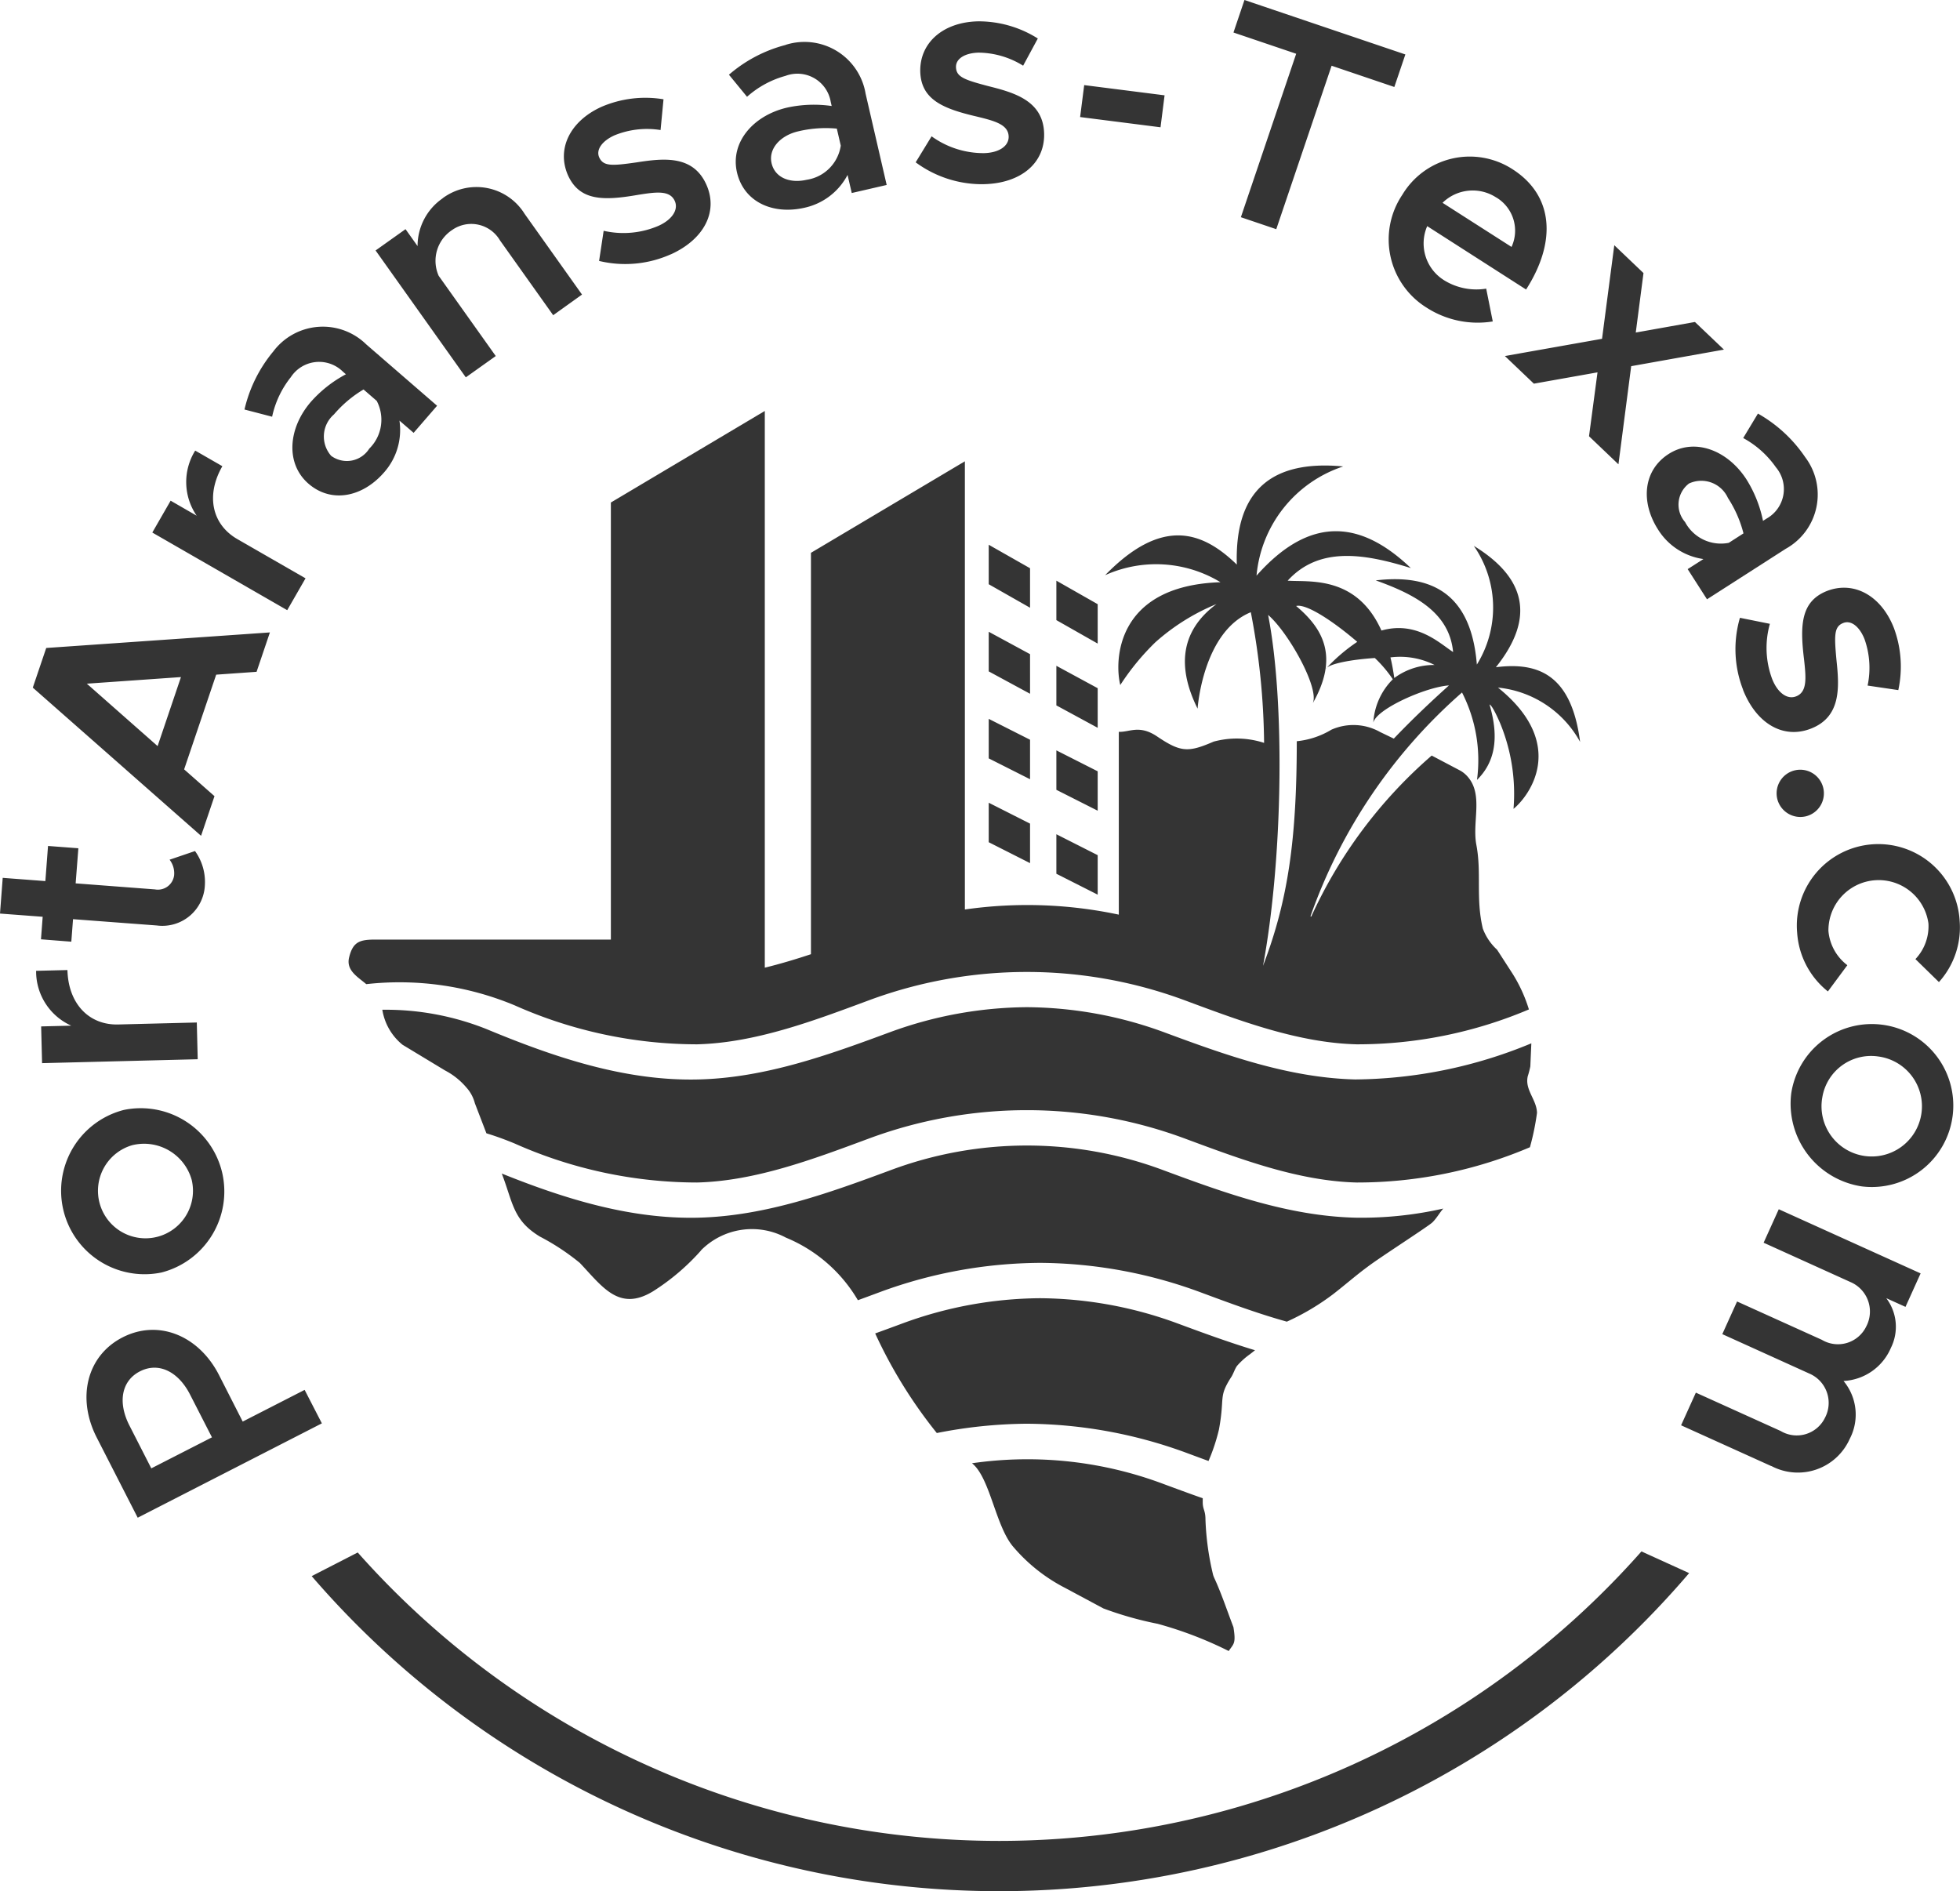 <?xml version="1.0" standalone="no"?>
<svg xmlns="http://www.w3.org/2000/svg" width="124.363" height="120" viewBox="0 0 124.363 120"><g transform="translate(-918 -18)"><path d="M67.027,36.844l2.622,1.492v2.5l-2.622-1.489Zm-4.292,14.09,2.622,1.325v2.507l-2.622-1.327Zm4.292,2,2.622,1.327v2.506l-2.622-1.326Zm-4.292-7.322,2.622,1.325v2.506L62.735,48.12Zm4.292,2,2.622,1.328v2.5l-2.622-1.325Zm-4.292-7.526,2.622,1.421V44.02L62.735,42.6Zm4.292,2.16,2.622,1.421V46.18l-2.622-1.422Zm-4.292-7.681,2.622,1.49v2.506l-2.622-1.491ZM83.15,58.14l.049.02a29.912,29.912,0,0,1,7.643-10.219l1.822.96a1.8,1.8,0,0,1,.511.441c.933,1.15.228,2.818.5,4.262.342,1.788-.047,3.379.409,5.309a3.454,3.454,0,0,0,.906,1.347l.986,1.526a9.452,9.452,0,0,1,1.034,2.263,27.892,27.892,0,0,1-10.93,2.214c-3.693-.094-7.373-1.48-10.8-2.753a28.817,28.817,0,0,0-20.255,0c-3.428,1.273-7.108,2.659-10.8,2.753a28.517,28.517,0,0,1-11.564-2.471,18.978,18.978,0,0,0-9.422-1.347c-.525-.451-1.294-.863-1.087-1.7.251-1.021.7-1.133,1.741-1.128l14.867,0V31.885l9.767-5.809V61.4c.985-.241,1.963-.535,2.928-.855V35.077l9.767-5.807V57.708a27.925,27.925,0,0,1,9.767.327v-11.6c.675.032,1.3-.472,2.44.3,1.5,1.011,1.976,1.012,3.578.321a5.613,5.613,0,0,1,3.2.08,45.59,45.59,0,0,0-.842-8.291c-3.056,1.249-3.38,6.136-3.377,6.12-1.252-2.523-1.181-4.868,1.2-6.637a13.5,13.5,0,0,0-3.881,2.427,15.557,15.557,0,0,0-2.224,2.71c-.36-1.434-.373-6.3,6.357-6.523a7.871,7.871,0,0,0-7.32-.445c3.57-3.662,6.119-2.847,8.357-.673-.143-4.761,2.272-6.653,6.75-6.228a8.059,8.059,0,0,0-5.5,6.929c3.485-3.932,6.71-3.425,9.791-.481-3-.934-5.833-1.373-7.815.8,1.344.1,4.367-.361,5.95,3.164,2.241-.634,3.713.83,4.548,1.364-.237-2.492-2.392-3.647-4.91-4.546,3.6-.425,6.059.881,6.416,5.342a6.863,6.863,0,0,0-.192-7.532c3.264,2,3.939,4.529,1.4,7.7,2.637-.333,4.789.417,5.343,4.737a6.7,6.7,0,0,0-5.21-3.445c4.467,3.6,1.965,6.9.985,7.695a11.736,11.736,0,0,0-.853-5.445c-.092-.21-.487-1.122-.67-1.178.648,2.192.306,3.7-.794,4.786a9.453,9.453,0,0,0-.95-5.547A33.746,33.746,0,0,0,83.15,58.14m-3.01,3.14c1.593-4.156,2.14-8.051,2.141-14.249a5.254,5.254,0,0,0,2.2-.733,3.452,3.452,0,0,1,3.093.152l.864.416c1.164-1.221,2.348-2.34,3.5-3.375-1.444.093-4.6,1.488-4.8,2.358A4.238,4.238,0,0,1,88.375,43.1a7.992,7.992,0,0,0-1.142-1.349c-1.508.1-2.927.364-3.121.7a10.974,10.974,0,0,1,2.006-1.725c-1.488-1.279-3.229-2.443-3.879-2.275,1.746,1.46,2.711,3.254,1.058,6.167.432-.952-1.546-4.492-2.835-5.6,1.072,5.458.947,15.414-.322,22.26m8.332-18.261a4.232,4.232,0,0,1,2.552-.824,4.865,4.865,0,0,0-2.8-.48c.1.4.176.834.243,1.3m15.684,55.426a54.4,54.4,0,0,1-81.453.067l-2.921,1.5a57.58,57.58,0,0,0,87.4-.191Z" transform="translate(918 18)" fill="#343434" fill-rule="evenodd"/><path d="M86.084,75.031c-3.693-.092-7.373-1.48-10.8-2.751a28.809,28.809,0,0,0-20.256,0c-3.428,1.271-7.108,2.659-10.8,2.751A28.5,28.5,0,0,1,32.663,72.56c-.607-.252-1.2-.469-1.8-.651L30.13,70a2.371,2.371,0,0,0-.54-1,4.5,4.5,0,0,0-1.349-1.077l-2.7-1.632a3.588,3.588,0,0,1-1.282-2.221,17.247,17.247,0,0,1,6.6,1.222c4.268,1.774,8.792,3.319,13.474,3.2,4.227-.106,8.238-1.553,12.158-3.007a25.644,25.644,0,0,1,8.607-1.578h.123a25.646,25.646,0,0,1,8.609,1.578c3.919,1.454,7.93,2.9,12.157,3.007A29.69,29.69,0,0,0,97.164,66.2L97.1,67.665a5.931,5.931,0,0,1-.163.624c-.2.864.574,1.49.586,2.329a16.257,16.257,0,0,1-.448,2.175,27.958,27.958,0,0,1-10.993,2.238M61.675,92.846c1.163.923,1.494,4.059,2.661,5.351a10.772,10.772,0,0,0,3.247,2.558l2.425,1.3a22.12,22.12,0,0,0,3.444.976,24.4,24.4,0,0,1,4.51,1.728c.315-.471.472-.456.3-1.515-.391-1.016-.761-2.138-1.214-3.118a1.653,1.653,0,0,1-.073-.187,17.453,17.453,0,0,1-.487-3.5c0-.628-.174-.641-.174-1.125v-.249c-.835-.293-1.665-.6-2.491-.906a24.55,24.55,0,0,0-12.15-1.314m-6.142-8.238a30.162,30.162,0,0,0,3.911,6.32,30.252,30.252,0,0,1,5.671-.59h.079a29.749,29.749,0,0,1,10.089,1.847q.693.258,1.4.517a12.09,12.09,0,0,0,.661-1.992c.387-2.091-.046-2.029.764-3.308.01-.016.025-.036.035-.052.141-.237.2-.474.352-.687a4.691,4.691,0,0,1,.822-.739l.317-.249c-1.68-.508-3.334-1.115-4.973-1.723a25.671,25.671,0,0,0-8.609-1.578h-.123a25.668,25.668,0,0,0-8.606,1.578q-.892.331-1.789.656M44.479,79.334a4.555,4.555,0,0,1,5.387-.806A9.486,9.486,0,0,1,54.434,82.5q.722-.264,1.429-.528A29.747,29.747,0,0,1,65.95,80.13h.08a29.754,29.754,0,0,1,10.089,1.847c1.787.663,3.642,1.358,5.532,1.883A15.241,15.241,0,0,0,84.6,82.107c.712-.551,1.467-1.21,2.173-1.727.764-.585,3.847-2.561,4.113-2.818s.442-.591.69-.878a23.391,23.391,0,0,1-5.59.578c-4.227-.106-8.238-1.553-12.157-3.007a24.714,24.714,0,0,0-17.339,0c-3.92,1.454-7.931,2.9-12.158,3.007-4.325.108-8.515-1.2-12.494-2.8.72,1.87.7,2.956,2.419,4a14.661,14.661,0,0,1,2.531,1.669c1.435,1.51,2.489,3.123,4.653,1.8a14.253,14.253,0,0,0,3.042-2.591M20.423,90.313,8.738,96.3l-2.6-5.086c-1.28-2.5-.639-5.19,1.64-6.357s4.835-.114,6.116,2.386L15.4,90.2l3.929-2.011Zm-6.974.887-1.393-2.721c-.741-1.446-1.986-2.075-3.176-1.466S7.471,89,8.211,90.447L9.6,93.168ZM14.1,74.419a5.308,5.308,0,0,1-3.855,6.322A5.295,5.295,0,0,1,7.86,70.426,5.308,5.308,0,0,1,14.1,74.419m-1.936.447a3.138,3.138,0,0,0-3.784-2.2,3.014,3.014,0,1,0,3.784,2.2M4.521,65.079A3.772,3.772,0,0,1,2.292,61.6l1.987-.05c.053,2.119,1.35,3.5,3.222,3.454l4.986-.126.058,2.331-9.875.249-.059-2.331Zm6.24-10.53L12.374,54A3.356,3.356,0,0,1,13,56.156a2.7,2.7,0,0,1-3.05,2.566l-5.316-.4-.109,1.429L2.6,59.6l.108-1.43L0,57.966.172,55.7l2.706.206.169-2.229,1.925.146L4.8,56.05l5.03.383a1.039,1.039,0,0,0,1.217-.885,1.4,1.4,0,0,0-.288-1M16.28,42.627l-2.563.181-2.034,6.009,1.926,1.7-.852,2.516L2.081,43.63l.852-2.515,14.192-.987ZM10,47.341l1.482-4.38-5.972.419Zm2.479-14.619a3.771,3.771,0,0,1-.093-4.131l1.723.99c-1.058,1.839-.67,3.693.954,4.627l4.323,2.487-1.162,2.021L9.664,33.79l1.163-2.021Zm4.834-10.389a8.894,8.894,0,0,0-1.8,3.651l1.753.457a6.048,6.048,0,0,1,1.188-2.51,2.144,2.144,0,0,1,3.294-.358l.2.175a7.918,7.918,0,0,0-2.218,1.744c-1.451,1.675-1.628,3.923-.155,5.2,1.444,1.251,3.422.866,4.8-.724a4.055,4.055,0,0,0,.97-3.28l.9.776,1.488-1.719-4.492-3.891a3.933,3.933,0,0,0-5.926.48m6.116,6.131a1.68,1.68,0,0,1-2.419.458,1.854,1.854,0,0,1,.177-2.627,7.532,7.532,0,0,1,1.878-1.584l.837.725a2.572,2.572,0,0,1-.473,3.028m4.654-15.886a3.594,3.594,0,0,1,5.2.987l3.644,5.124L35.1,20l-3.378-4.75a2.109,2.109,0,0,0-3.027-.661,2.341,2.341,0,0,0-.861,2.91l3.622,5.092-1.9,1.352-5.725-8.051,1.9-1.351.764,1.074a3.673,3.673,0,0,1,1.595-3.033M42.563,16.14c2.106-.953,3.03-2.713,2.251-4.436-.85-1.881-2.723-1.664-4.427-1.4-1.556.222-2.1.26-2.365-.314-.228-.505.212-1.061.961-1.4a5.453,5.453,0,0,1,2.93-.339L42.1,6.3a7.029,7.029,0,0,0-3.936.479c-2,.905-2.875,2.684-2.112,4.373.742,1.594,2.23,1.592,4.409,1.215,1.153-.185,2.038-.313,2.353.383.252.557-.174,1.191-1.027,1.576a5.626,5.626,0,0,1-3.485.318l-.289,1.913a7.089,7.089,0,0,0,4.55-.421m7.29-13.291a3.932,3.932,0,0,1,5.07,3.1l1.337,5.791-2.216.511L53.778,11.1a4.06,4.06,0,0,1-2.717,2.078c-2.049.473-3.873-.381-4.3-2.243-.438-1.9,1.03-3.611,3.189-4.109a7.931,7.931,0,0,1,2.821-.1l-.06-.26a2.144,2.144,0,0,0-2.872-1.652A6.069,6.069,0,0,0,47.4,6.141l-1.148-1.4a8.9,8.9,0,0,1,3.6-1.89m1.328,8.557a2.575,2.575,0,0,0,2.167-2.167l-.25-1.08a7.5,7.5,0,0,0-2.45.173c-1.136.262-1.9,1.106-1.691,2.018s1.144,1.3,2.224,1.056m11.27.279A7.087,7.087,0,0,1,58.1,10.3l1.01-1.651A5.617,5.617,0,0,0,62.44,9.716c.936-.023,1.575-.441,1.56-1.052-.02-.764-.885-.991-2.02-1.268-2.154-.5-3.526-1.078-3.589-2.834-.047-1.853,1.45-3.153,3.646-3.208A7.035,7.035,0,0,1,65.85,2.443l-.932,1.725a5.441,5.441,0,0,0-2.831-.828c-.821.021-1.443.362-1.429.916.016.63.536.808,2.056,1.21,1.674.416,3.484.944,3.536,3.007.048,1.891-1.487,3.153-3.8,3.212m6.084-4.258L68.793,5.4l5.1.648-.257,2.028Zm10.2,6.355,3.51-10.371L78.264,2.063,78.962,0,89.171,3.455l-.7,2.064L84.491,4.171,80.98,14.542ZM91.61,17.77a2.751,2.751,0,0,1-1.053-3.421l6.274,4.021c1.969-3.072,1.72-5.978-.853-7.627a4.987,4.987,0,0,0-7,1.616,5.087,5.087,0,0,0,1.539,7.16,5.982,5.982,0,0,0,4.2.877L94.3,18.315a3.893,3.893,0,0,1-2.691-.545m3.334-5.239a2.456,2.456,0,0,1,.964,3.137l-4.377-2.8a2.733,2.733,0,0,1,3.413-.333m7.748,16.926-1.867-1.781.539-4.054-4.038.718-1.839-1.754,6.164-1.093.777-5.938,1.853,1.767L103.79,21.1l3.755-.67,1.84,1.753L103.5,23.234ZM114.534,29a8.9,8.9,0,0,0-2.992-2.758l-.935,1.552a6.067,6.067,0,0,1,2.071,1.85,2.145,2.145,0,0,1-.589,3.261l-.225.144a7.933,7.933,0,0,0-1.045-2.622c-1.2-1.866-3.3-2.673-4.943-1.621-1.609,1.031-1.8,3.037-.664,4.806a4.057,4.057,0,0,0,2.871,1.86l-1,.639,1.227,1.915,5-3.207A3.933,3.933,0,0,0,114.534,29m-7.612,4.129a1.68,1.68,0,0,1,.246-2.45,1.854,1.854,0,0,1,2.469.914,7.529,7.529,0,0,1,.988,2.25l-.933.6a2.575,2.575,0,0,1-2.77-1.312M110.6,43.765a7.086,7.086,0,0,1-.2-4.565l1.9.382a5.629,5.629,0,0,0,.144,3.5c.344.871.955,1.328,1.525,1.1.711-.28.627-1.17.5-2.332-.27-2.194-.2-3.681,1.43-4.343,1.725-.679,3.459.281,4.264,2.325a7.025,7.025,0,0,1,.285,3.955L118.5,43.5a5.442,5.442,0,0,0-.194-2.943c-.3-.764-.835-1.231-1.351-1.028-.586.231-.575.781-.43,2.347.183,1.715.308,3.6-1.612,4.352-1.761.694-3.472-.315-4.32-2.466m2.179,6.942a1.5,1.5,0,1,1,1.82,1.09,1.508,1.508,0,0,1-1.82-1.09m1.26,8.5a5.17,5.17,0,1,1,10.311-.746,5.174,5.174,0,0,1-1.317,3.856l-1.491-1.458a3.033,3.033,0,0,0,.825-2.266,3.188,3.188,0,0,0-6.345.482,3.057,3.057,0,0,0,1.2,2.17l-1.234,1.665a5.2,5.2,0,0,1-1.949-3.7m-.377,10.17a5.17,5.17,0,1,1,4.47,5.9,5.308,5.308,0,0,1-4.47-5.9m1.972.25a3.186,3.186,0,1,0,3.546-2.593,3.136,3.136,0,0,0-3.546,2.593m-3.233,23.4-5.728-2.591.937-2.072,5.38,2.433a1.991,1.991,0,0,0,2.807-.827,2.023,2.023,0,0,0-.991-2.818l-5.518-2.5.937-2.072,5.38,2.433a1.993,1.993,0,0,0,2.814-.844,2.033,2.033,0,0,0-.99-2.818l-5.519-2.5.961-2.124,9,4.071-.96,2.124-1.219-.551a3.005,3.005,0,0,1,.293,3.153,3.459,3.459,0,0,1-3.005,2.1,3.329,3.329,0,0,1,.391,3.679,3.6,3.6,0,0,1-4.97,1.716" transform="translate(918 18)" fill="#343434" fill-rule="evenodd"/></g></svg>